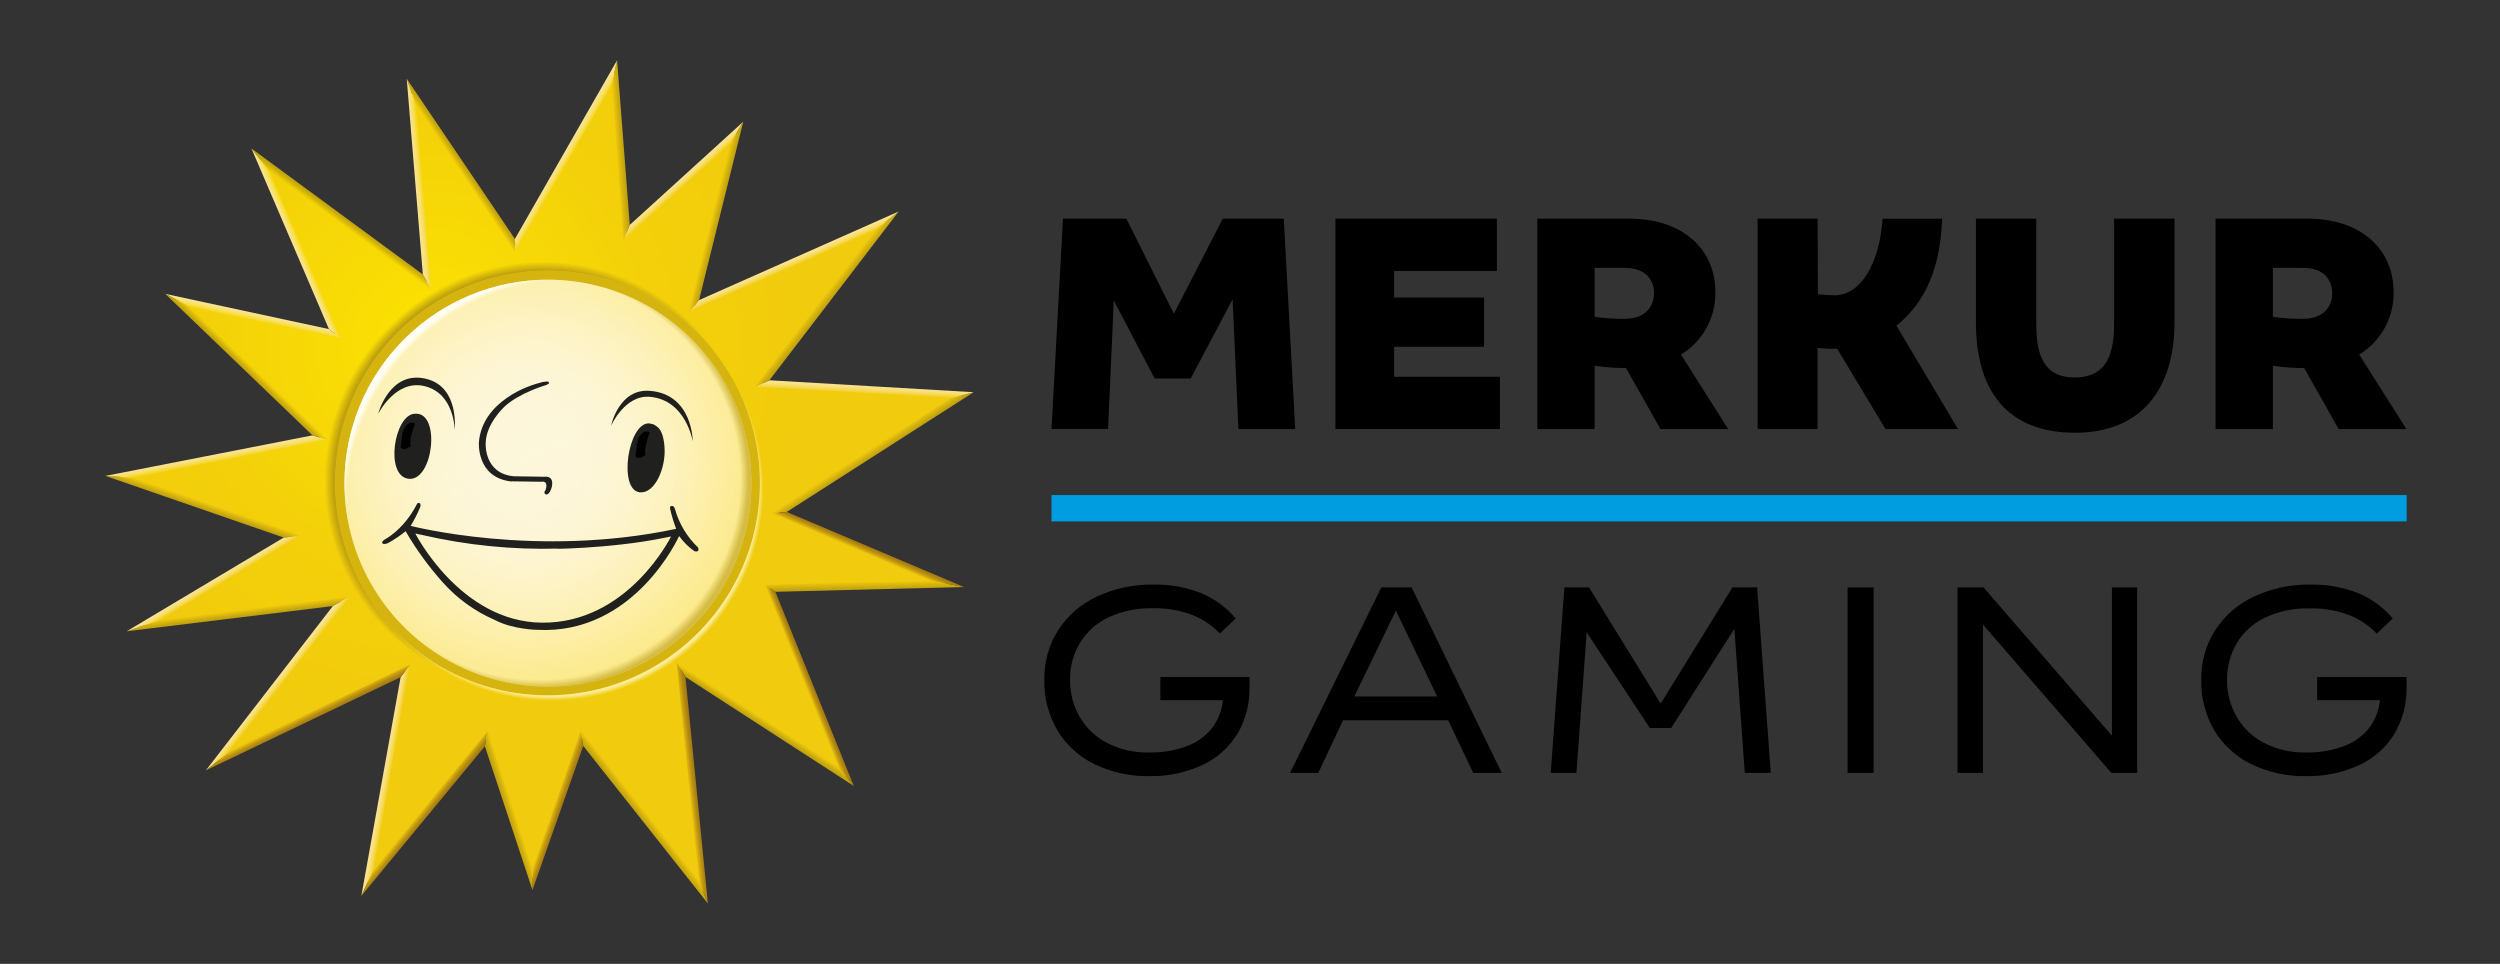 <svg xmlns="http://www.w3.org/2000/svg" width="166" height="64" viewBox="0 0 166 64" fill="none"><rect x="0" y="0" width="166" height="64" fill="#333333" stroke="none"/><g clip-path="url(#clip0_15_3012)"><path d="M70.582 14.52H74.79L77.945 20.831L81.191 14.52H85.243L86.003 28.488H82.229L81.847 19.869L79.064 25.131H76.669L73.956 19.951L73.576 28.48H69.82L70.582 14.52Z" fill="black"></path><path d="M88.674 14.52H99.393V17.99H92.569V19.758H98.542V23.027H92.569V25.017H99.596V28.488H88.674V14.52Z" fill="black"></path><path d="M102.08 14.52H108.192C111.795 14.52 113.899 16.601 113.899 19.376C113.919 20.21 113.719 21.034 113.317 21.765C112.916 22.496 112.329 23.108 111.615 23.54L114.75 28.488H110.251L107.967 24.435C107.698 24.435 107.385 24.435 107.072 24.413C106.674 24.392 106.278 24.347 105.885 24.28V28.488H102.08V14.52ZM109.824 19.467C109.824 18.436 109.109 17.788 107.901 17.788H105.885V21.034C106.552 21.135 107.226 21.18 107.901 21.167C109.131 21.167 109.824 20.474 109.824 19.467Z" fill="black"></path><path d="M131.202 21.413V14.52H135.208V21.549C135.208 24.033 136.014 25.064 137.761 25.064C139.507 25.064 140.378 24.033 140.378 21.549V14.52H144.386V21.413C144.386 25.89 142.124 28.734 137.783 28.734C133.306 28.734 131.202 25.982 131.202 21.413Z" fill="black"></path><path d="M147.113 14.52H153.225C156.829 14.52 158.933 16.601 158.933 19.376C158.953 20.21 158.752 21.034 158.351 21.765C157.95 22.496 157.363 23.108 156.649 23.54L159.784 28.488H155.285L153.001 24.435C152.732 24.435 152.419 24.435 152.106 24.413C151.708 24.392 151.312 24.347 150.919 24.28V28.488H147.113V14.52ZM154.858 19.467C154.858 18.436 154.143 17.788 152.934 17.788H150.919V21.034C151.586 21.135 152.26 21.18 152.934 21.167C154.165 21.167 154.858 20.474 154.858 19.467Z" fill="black"></path><path d="M116.706 14.52H120.689L120.707 19.539C121.078 19.583 121.452 19.605 121.827 19.605C123.531 19.605 124.786 17.551 125.008 14.522H128.955C128.846 17.743 127.86 20.081 125.923 21.626L130.008 28.488H125.196L121.989 23.16C121.553 23.171 121.117 23.148 120.685 23.093V28.488H116.706V14.52Z" fill="black"></path><path d="M159.804 32.871H69.82V34.619H159.804V32.871Z" fill="#009DE0"></path><path d="M36.352 46.644C44.395 46.644 50.916 40.123 50.916 32.079C50.916 24.035 44.395 17.514 36.352 17.514C28.308 17.514 21.787 24.035 21.787 32.079C21.787 40.123 28.308 46.644 36.352 46.644Z" fill="#D5B40F"></path><path d="M51.716 34.037L63.876 26.246L50.611 25.459L58.891 14.65L46.065 20.346L48.931 8.81L41.623 15.469L40.792 4.819L34.208 16.333L27.329 6.143L28.368 18.742L17.268 10.603L22.248 22.195L11.768 19.934L21.259 29.06L7.94 31.669L19.414 35.638L9.548 41.533L22.665 39.927L14.498 50.484L26.93 44.532L24.404 58.606L32.297 49.053L35.365 58.34L38.643 49.024L46.682 59.186L45.231 44.466L56.185 51.557L51.136 39.057L62.882 38.758L51.716 34.037ZM36.352 17.97C40.093 17.975 43.679 19.463 46.324 22.109C48.969 24.754 50.456 28.34 50.46 32.081V32.118C50.451 34.905 49.616 37.626 48.062 39.939C46.507 42.252 44.302 44.052 41.725 45.112C39.148 46.172 36.314 46.445 33.582 45.897C30.85 45.348 28.342 44.002 26.374 42.029C24.407 40.055 23.068 37.543 22.527 34.81C21.985 32.076 22.266 29.244 23.334 26.67C24.401 24.096 26.208 21.895 28.525 20.347C30.841 18.799 33.565 17.972 36.352 17.97Z" fill="url(#paint0_radial_15_3012)"></path><path d="M36.384 18.572C39.056 18.573 41.667 19.366 43.888 20.85C46.11 22.335 47.841 24.445 48.863 26.913C49.885 29.382 50.152 32.098 49.63 34.718C49.109 37.339 47.822 39.746 45.933 41.635C44.043 43.524 41.636 44.81 39.016 45.331C36.395 45.852 33.679 45.585 31.211 44.562C28.743 43.539 26.633 41.808 25.149 39.587C23.664 37.365 22.872 34.753 22.872 32.081C22.876 28.499 24.301 25.065 26.834 22.532C29.367 20 32.802 18.576 36.384 18.572Z" fill="url(#paint1_radial_15_3012)"></path><path d="M36.384 18.572C39.056 18.573 41.667 19.366 43.888 20.85C46.11 22.335 47.841 24.445 48.863 26.913C49.885 29.382 50.152 32.098 49.63 34.718C49.109 37.339 47.822 39.746 45.933 41.635C44.043 43.524 41.636 44.81 39.016 45.331C36.395 45.852 33.679 45.585 31.211 44.562C28.743 43.539 26.633 41.808 25.149 39.587C23.664 37.365 22.872 34.753 22.872 32.081C22.876 28.499 24.301 25.065 26.834 22.532C29.367 20 32.802 18.576 36.384 18.572Z" fill="url(#paint2_radial_15_3012)"></path><path d="M36.384 18.572C39.056 18.573 41.667 19.366 43.888 20.85C46.11 22.335 47.841 24.445 48.863 26.913C49.885 29.382 50.152 32.098 49.63 34.718C49.109 37.339 47.822 39.746 45.933 41.635C44.043 43.524 41.636 44.81 39.016 45.331C36.395 45.852 33.679 45.585 31.211 44.562C28.743 43.539 26.633 41.808 25.149 39.587C23.664 37.365 22.872 34.753 22.872 32.081C22.876 28.499 24.301 25.065 26.834 22.532C29.367 20 32.802 18.576 36.384 18.572Z" fill="url(#paint3_radial_15_3012)"></path><path d="M51.716 34.037L63.876 26.246L50.611 25.459L58.891 14.65L46.065 20.346L48.931 8.81L41.623 15.469L40.792 4.819L34.208 16.333L27.329 6.143L28.368 18.742L17.268 10.603L22.248 22.195L11.768 19.934L21.259 29.06L7.94 31.669L19.414 35.638L9.548 41.533L22.665 39.927L14.498 50.484L26.93 44.532L24.404 58.606L32.297 49.053L35.365 58.34L38.643 49.024L46.682 59.186L45.231 44.466L56.185 51.557L51.136 39.057L62.882 38.758L51.716 34.037ZM36.352 17.97C40.093 17.975 43.679 19.463 46.324 22.109C48.969 24.754 50.456 28.34 50.46 32.081V32.118C50.451 34.905 49.616 37.626 48.062 39.939C46.507 42.252 44.302 44.052 41.725 45.112C39.148 46.172 36.314 46.445 33.582 45.897C30.85 45.348 28.342 44.002 26.374 42.029C24.407 40.055 23.068 37.543 22.527 34.81C21.985 32.076 22.266 29.244 23.334 26.67C24.401 24.096 26.208 21.895 28.525 20.347C30.841 18.799 33.565 17.972 36.352 17.97Z" fill="url(#paint4_radial_15_3012)"></path><path d="M46.351 36.353C45.615 35.65 45.083 34.761 44.812 33.781C44.743 33.556 44.595 33.593 44.595 33.593C44.434 33.625 44.501 33.803 44.501 33.803C44.601 34.249 44.733 34.688 44.896 35.115C35.612 37.088 27.267 34.918 27.267 34.918C27.515 34.514 27.73 34.091 27.909 33.652C27.963 33.45 27.859 33.406 27.859 33.406C27.704 33.351 27.657 33.522 27.657 33.522C26.782 35.201 25.553 35.818 25.553 35.818C25.553 35.818 25.306 35.956 25.393 36.079C25.393 36.079 25.454 36.181 25.753 36.067C26.168 35.838 26.563 35.573 26.932 35.275C27.634 36.48 28.456 37.611 29.384 38.652C30.345 39.736 31.533 40.596 32.864 41.17C34.053 41.799 35.676 41.822 35.676 41.822C42.155 42.157 45.093 35.591 45.093 35.591C45.372 35.982 45.716 36.323 46.109 36.6C46.501 36.706 46.351 36.353 46.351 36.353ZM35.964 41.345C30.558 41.284 27.578 35.426 27.578 35.426L28 35.515C30.985 36.207 34.046 36.513 37.109 36.425C35.932 36.469 40.468 36.462 44.079 35.717L44.558 35.623C44.558 35.623 41.706 41.414 35.964 41.345Z" fill="#20201E"></path><path d="M33.971 31.961C34.075 31.961 35.945 31.988 35.945 31.988C36.47 31.906 36.223 32.54 36.223 32.54C36.041 32.767 36.258 32.836 36.258 32.836C36.564 32.836 36.66 32.222 36.66 32.222C36.739 31.554 36.184 31.657 36.184 31.657L34.132 31.625C32.129 31.457 32.25 29.45 32.25 29.45C32.25 28.137 33.505 26.995 33.505 26.995C34.492 26.075 36.285 25.56 36.285 25.56C36.532 25.449 36.445 25.39 36.445 25.39C36.391 25.202 35.414 25.548 35.414 25.548C35.414 25.548 32.018 26.534 31.798 29.376C31.798 29.376 31.623 31.731 33.976 31.973" fill="#20201E"></path><path d="M25.107 27.489C25.107 27.489 26.269 25.138 28.232 25.649C30.195 26.16 30.186 28.552 30.186 28.552C30.186 28.552 30.528 25.725 28.331 25.163C25.867 24.534 25.107 27.489 25.107 27.489Z" fill="#20201E"></path><path d="M43.154 25.952C46.001 26.177 46.001 29.309 46.001 29.309C46.001 29.309 45.554 26.556 43.154 26.349C41.494 26.199 40.574 28.266 40.574 28.266C40.574 28.266 41.092 25.782 43.154 25.952Z" fill="#20201E"></path><path d="M27.561 27.472C26.172 27.486 25.518 31.642 27.149 31.793C28.779 31.943 29.282 27.338 27.561 27.472Z" fill="#20201E"></path><path d="M27.176 28.081C27.039 28.178 26.925 28.305 26.844 28.453C26.762 28.6 26.715 28.764 26.705 28.932C26.659 29.198 26.626 29.466 26.609 29.736C26.654 29.768 26.705 29.791 26.758 29.803C26.812 29.815 26.868 29.817 26.922 29.807C27.053 29.77 27.174 29.702 27.272 29.608C27.227 29.378 27.241 29.14 27.314 28.917C27.371 28.645 27.454 28.379 27.561 28.123C27.505 28.095 27.445 28.078 27.383 28.071C27.314 28.064 27.244 28.067 27.176 28.081Z" fill="black"></path><path d="M44.126 29.736C44.097 29.176 43.964 28.581 43.653 28.349C43.57 28.282 43.481 28.224 43.386 28.174C43.298 28.148 43.208 28.128 43.117 28.113C41.697 28.024 41.036 32.523 42.469 32.686C43.505 32.804 44.215 31.033 44.126 29.736Z" fill="#20201E"></path><path d="M42.765 28.665C42.627 28.763 42.514 28.89 42.432 29.037C42.35 29.184 42.303 29.348 42.294 29.516C42.247 29.782 42.215 30.049 42.197 30.318C42.242 30.351 42.292 30.374 42.346 30.387C42.4 30.4 42.456 30.401 42.511 30.392C42.642 30.355 42.762 30.286 42.861 30.192C42.815 29.962 42.829 29.724 42.903 29.501C42.959 29.229 43.042 28.963 43.149 28.707C43.094 28.68 43.033 28.662 42.972 28.655C42.903 28.648 42.833 28.652 42.765 28.665Z" fill="black"></path><path d="M51.716 34.037L63.876 26.246L50.611 25.459L58.891 14.65L46.065 20.346L48.931 8.81L41.623 15.469L40.792 4.819L34.208 16.333L27.329 6.143L28.368 18.742L17.268 10.603L22.248 22.195L11.768 19.934L21.259 29.06L7.94 31.669L19.414 35.638L9.548 41.533L22.665 39.927L14.498 50.484L26.93 44.532L24.404 58.606L32.297 49.053L35.365 58.34L38.643 49.024L46.682 59.186L45.231 44.466L56.185 51.557L51.136 39.057L62.882 38.758L51.716 34.037ZM36.352 17.97C40.093 17.975 43.679 19.463 46.324 22.109C48.969 24.754 50.456 28.34 50.46 32.081V32.118C50.451 34.905 49.616 37.626 48.062 39.939C46.507 42.252 44.302 44.052 41.725 45.112C39.148 46.172 36.314 46.445 33.582 45.897C30.85 45.348 28.342 44.002 26.374 42.029C24.407 40.055 23.068 37.543 22.527 34.81C21.985 32.076 22.266 29.244 23.334 26.67C24.401 24.096 26.208 21.895 28.525 20.347C30.841 18.799 33.565 17.972 36.352 17.97Z" fill="url(#paint5_radial_15_3012)"></path><path d="M12.565 20.358L22.672 22.536L21.844 21.853L10.971 19.512L12.565 20.358Z" fill="url(#paint6_linear_15_3012)"></path><path d="M40.606 5.638L41.403 15.977L41.818 14.934L40.976 4L40.606 5.638Z" fill="url(#paint7_linear_15_3012)"></path><path d="M34.225 16.797L34.191 15.864L27.006 5.224L27.652 7.064L34.225 16.797Z" fill="url(#paint8_linear_15_3012)"></path><path d="M41.403 15.977L48.485 9.537L49.353 8.08L41.818 14.934L41.403 15.977Z" fill="url(#paint9_linear_15_3012)"></path><path d="M17.863 11.33L16.696 9.858L21.843 21.853L22.672 22.536L17.863 11.33Z" fill="url(#paint10_linear_15_3012)"></path><path d="M28.659 19.26L28.076 18.222L16.696 9.858L17.863 11.33L28.659 19.26Z" fill="url(#paint11_linear_15_3012)"></path><path d="M28.658 19.261L27.652 7.064L27.006 5.224L28.076 18.222L28.658 19.261Z" fill="url(#paint12_linear_15_3012)"></path><path d="M40.606 5.638L40.976 4L34.191 15.864L34.225 16.796L40.606 5.638Z" fill="url(#paint13_linear_15_3012)"></path><path d="M51.188 34.082L52.241 33.993L64.648 26.044L63.104 26.448L51.188 34.082Z" fill="url(#paint14_linear_15_3012)"></path><path d="M48.484 9.537L45.7 20.785L46.42 19.926L49.353 8.08L48.484 9.537Z" fill="url(#paint15_linear_15_3012)"></path><path d="M63.104 26.448L64.648 26.043L51.089 25.249L50.132 25.686L63.104 26.448Z" fill="url(#paint16_linear_15_3012)"></path><path d="M64.016 38.978L61.722 38.541L50.761 38.82L51.486 39.296L64.016 38.978Z" fill="url(#paint17_linear_15_3012)"></path><path d="M52.241 33.993L51.188 34.082L61.722 38.541L64.016 38.978L52.241 33.993Z" fill="url(#paint18_linear_15_3012)"></path><path d="M50.132 25.686L51.089 25.249L59.675 14.041L58.107 15.277L50.132 25.686Z" fill="url(#paint19_linear_15_3012)"></path><path d="M58.106 15.277L59.675 14.041L46.42 19.926L45.7 20.785L58.106 15.277Z" fill="url(#paint20_linear_15_3012)"></path><path d="M27.257 44.103L26.601 44.964L23.994 59.489L24.813 57.723L27.257 44.103Z" fill="url(#paint21_linear_15_3012)"></path><path d="M50.761 38.82L55.652 50.925L56.693 52.188L51.486 39.296L50.761 38.82Z" fill="url(#paint22_linear_15_3012)"></path><path d="M32.383 48.55L24.813 57.723L23.994 59.489L32.195 49.554L32.383 48.55Z" fill="url(#paint23_linear_15_3012)"></path><path d="M35.37 57.578L35.355 59.102L38.727 49.53L38.556 48.521L35.37 57.578Z" fill="url(#paint24_linear_15_3012)"></path><path d="M32.383 48.55L32.196 49.554L35.355 59.102L35.37 57.578L32.383 48.55Z" fill="url(#paint25_linear_15_3012)"></path><path d="M38.557 48.521L38.727 49.53L47.007 60V59.998L46.351 58.372L38.557 48.521Z" fill="url(#paint26_linear_15_3012)"></path><path d="M44.923 43.982L45.515 44.952L56.693 52.189L55.652 50.926L44.923 43.982Z" fill="url(#paint27_linear_15_3012)"></path><path d="M46.351 58.372L47.007 59.998L45.515 44.952L44.923 43.982L46.351 58.372Z" fill="url(#paint28_linear_15_3012)"></path><path d="M23.212 39.609L10.67 41.144L8.411 41.918L22.1 40.243L23.212 39.609Z" fill="url(#paint29_linear_15_3012)"></path><path d="M20.001 35.577L8.892 31.734L7 31.601L18.837 35.695L20.001 35.577Z" fill="url(#paint30_linear_15_3012)"></path><path d="M21.772 29.208L20.746 28.907L7 31.6L8.892 31.733L21.772 29.208Z" fill="url(#paint31_linear_15_3012)"></path><path d="M15.327 49.813L13.667 51.155L26.602 44.964L27.258 44.103L15.327 49.813Z" fill="url(#paint32_linear_15_3012)"></path><path d="M20.001 35.577L18.837 35.695L8.411 41.918L10.67 41.144L20.001 35.577Z" fill="url(#paint33_linear_15_3012)"></path><path d="M15.327 49.813L23.212 39.609L22.1 40.243L13.667 51.155L15.327 49.813Z" fill="url(#paint34_linear_15_3012)"></path><path d="M21.772 29.208L12.565 20.358L10.971 19.512L20.746 28.907L21.772 29.208Z" fill="url(#paint35_linear_15_3012)"></path><path d="M76.329 51.535C75.06 51.563 73.802 51.289 72.659 50.736C71.646 50.239 70.797 49.461 70.212 48.496C69.618 47.48 69.317 46.318 69.344 45.142C69.321 43.969 69.644 42.817 70.271 41.827C70.903 40.859 71.796 40.089 72.846 39.607C74.011 39.066 75.282 38.797 76.566 38.817C77.67 38.791 78.767 38.989 79.792 39.399C80.667 39.768 81.441 40.34 82.051 41.067L80.996 42.063C80.484 41.52 79.857 41.099 79.161 40.83C78.329 40.517 77.445 40.367 76.556 40.386C75.535 40.358 74.522 40.568 73.596 40.998C72.812 41.365 72.153 41.956 71.702 42.695C71.263 43.435 71.038 44.282 71.051 45.142C71.039 46.006 71.261 46.858 71.692 47.608C72.126 48.344 72.758 48.942 73.517 49.335C74.385 49.774 75.347 49.991 76.319 49.966C77.121 49.977 77.918 49.85 78.677 49.591C79.346 49.369 79.943 48.97 80.404 48.437C80.857 47.883 81.136 47.206 81.203 46.493H77.049V44.954H82.969V45.605C82.996 46.703 82.715 47.786 82.16 48.733C81.607 49.633 80.8 50.35 79.841 50.795C78.742 51.304 77.541 51.557 76.329 51.535Z" fill="black"></path><path d="M85.663 51.318L91.72 39.005H93.733L99.712 51.318H97.818L96.16 47.825H89.175L87.537 51.318H85.663ZM89.925 46.247H95.43L92.687 40.544L89.925 46.247Z" fill="black"></path><path d="M102.968 51.318L103.875 39.005H105.513L110.269 46.72L115.034 39.005H116.672L117.579 51.318H115.853L115.162 41.748L110.969 48.338H109.548L105.355 41.984L104.675 51.318H102.968Z" fill="black"></path><path d="M122.68 51.318V39.005H124.407V51.318H122.68Z" fill="black"></path><path d="M129.981 51.318V39.005H131.708L140.232 48.851V39.005H141.909V51.318H140.192L131.668 41.471V51.318H129.981Z" fill="black"></path><path d="M153.146 51.535C151.877 51.563 150.619 51.289 149.476 50.736C148.463 50.239 147.613 49.462 147.029 48.496C146.435 47.48 146.135 46.318 146.161 45.142C146.142 43.968 146.468 42.816 147.099 41.827C147.73 40.858 148.623 40.089 149.674 39.607C150.838 39.066 152.11 38.797 153.393 38.817C154.497 38.791 155.595 38.989 156.619 39.399C157.494 39.769 158.268 40.34 158.879 41.067L157.813 42.073C157.301 41.531 156.674 41.11 155.978 40.84C155.146 40.527 154.262 40.377 153.373 40.396C152.357 40.367 151.347 40.573 150.423 40.998C149.639 41.365 148.98 41.956 148.529 42.695C148.091 43.435 147.865 44.282 147.878 45.142C147.865 46.007 148.087 46.859 148.519 47.608C148.953 48.344 149.586 48.942 150.344 49.335C151.212 49.774 152.175 49.991 153.146 49.966C153.948 49.976 154.746 49.849 155.504 49.591C156.173 49.369 156.77 48.97 157.231 48.437C157.685 47.883 157.963 47.206 158.03 46.493H153.857V44.954H159.796V45.605C159.822 46.703 159.542 47.785 158.987 48.733C158.434 49.633 157.628 50.35 156.669 50.795C155.566 51.305 154.361 51.558 153.146 51.535Z" fill="black"></path></g><defs><radialGradient id="paint0_radial_15_3012" cx="0" cy="0" r="1" gradientUnits="userSpaceOnUse" gradientTransform="translate(28.558 22.776) scale(25.557)"><stop stop-color="#FCE400"></stop><stop offset="0.12" stop-color="#FADF03"></stop><stop offset="0.6" stop-color="#F3D00A"></stop><stop offset="1" stop-color="#F1CB0D"></stop></radialGradient><radialGradient id="paint1_radial_15_3012" cx="0" cy="0" r="1" gradientUnits="userSpaceOnUse" gradientTransform="translate(34.613 29.97) scale(15.394 15.394)"><stop offset="0.21" stop-color="#FDF6D9"></stop><stop offset="0.37" stop-color="#FDF5D5"></stop><stop offset="0.53" stop-color="#FDF3C8"></stop><stop offset="0.7" stop-color="#FCF0B3"></stop><stop offset="0.86" stop-color="#FCEB95"></stop><stop offset="1" stop-color="#FBE678"></stop></radialGradient><radialGradient id="paint2_radial_15_3012" cx="0" cy="0" r="1" gradientUnits="userSpaceOnUse" gradientTransform="translate(35.806 31.783) scale(13.91)"><stop stop-color="#C0A10F" stop-opacity="0"></stop><stop offset="0.96" stop-color="#C0A10F" stop-opacity="0"></stop><stop offset="1" stop-color="#C0A10F"></stop></radialGradient><radialGradient id="paint3_radial_15_3012" cx="0" cy="0" r="1" gradientUnits="userSpaceOnUse" gradientTransform="translate(36.863 32.523) rotate(-138.26) scale(14.017 14.822)"><stop stop-color="white" stop-opacity="0"></stop><stop offset="0.96" stop-color="#FDF2B4" stop-opacity="0.35"></stop><stop offset="0.97" stop-color="#FEF8D5" stop-opacity="0.67"></stop><stop offset="0.98" stop-color="#FFFCEA" stop-opacity="0.88"></stop><stop offset="0.99" stop-color="#FFFEF5" stop-opacity="0.99"></stop><stop offset="1" stop-color="#FFFEF6"></stop></radialGradient><radialGradient id="paint4_radial_15_3012" cx="0" cy="0" r="1" gradientUnits="userSpaceOnUse" gradientTransform="translate(35.749 31.603) rotate(39.89) scale(14.642 15.006)"><stop offset="0.81" stop-color="#C0A10F"></stop><stop offset="0.92" stop-color="#C0A10F"></stop><stop offset="0.96" stop-color="#C0A10F" stop-opacity="0"></stop></radialGradient><radialGradient id="paint5_radial_15_3012" cx="0" cy="0" r="1" gradientUnits="userSpaceOnUse" gradientTransform="translate(36.622 32.463) scale(14.244)"><stop offset="0.58" stop-color="#FCEC91" stop-opacity="0"></stop><stop offset="0.96" stop-color="#FCEEA6"></stop><stop offset="0.97" stop-color="#FCEEA3" stop-opacity="0.85"></stop><stop offset="0.98" stop-color="#FCED9A" stop-opacity="0.41"></stop><stop offset="0.99" stop-color="#FCEC91" stop-opacity="0"></stop></radialGradient><linearGradient id="paint6_linear_15_3012" x1="16.876" y1="20.768" x2="16.767" y2="21.281" gradientUnits="userSpaceOnUse"><stop offset="0.07" stop-color="#F9E38E"></stop><stop offset="0.2" stop-color="#F9E389"></stop><stop offset="0.36" stop-color="#F9E179"></stop><stop offset="0.54" stop-color="#F8DF60"></stop><stop offset="0.73" stop-color="#F7DC3C"></stop><stop offset="0.93" stop-color="#F6D80F"></stop><stop offset="0.99" stop-color="#F6D700"></stop></linearGradient><linearGradient id="paint7_linear_15_3012" x1="41.47" y1="9.969" x2="40.912" y2="10.008" gradientUnits="userSpaceOnUse"><stop offset="0.08" stop-color="#C0A10F"></stop><stop offset="0.45" stop-color="#D1B00E"></stop><stop offset="0.98" stop-color="#F1CB0D"></stop></linearGradient><linearGradient id="paint8_linear_15_3012" x1="30.824" y1="10.87" x2="30.407" y2="11.151" gradientUnits="userSpaceOnUse"><stop offset="0.08" stop-color="#C0A10F"></stop><stop offset="0.42" stop-color="#D1B10C"></stop><stop offset="0.98" stop-color="#F5D307"></stop></linearGradient><linearGradient id="paint9_linear_15_3012" x1="45.194" y1="11.826" x2="45.562" y2="12.233" gradientUnits="userSpaceOnUse"><stop offset="0.07" stop-color="#F9E38E"></stop><stop offset="0.21" stop-color="#F9E289"></stop><stop offset="0.38" stop-color="#F8DF79"></stop><stop offset="0.57" stop-color="#F6DA60"></stop><stop offset="0.78" stop-color="#F4D43C"></stop><stop offset="0.99" stop-color="#F1CB0F"></stop><stop offset="1" stop-color="#F1CB0D"></stop></linearGradient><linearGradient id="paint10_linear_15_3012" x1="19.431" y1="16.305" x2="19.937" y2="16.088" gradientUnits="userSpaceOnUse"><stop offset="0.07" stop-color="#F9E38E"></stop><stop offset="0.2" stop-color="#F9E389"></stop><stop offset="0.36" stop-color="#F9E279"></stop><stop offset="0.55" stop-color="#F8E060"></stop><stop offset="0.74" stop-color="#F8DD3C"></stop><stop offset="0.94" stop-color="#F7DA0F"></stop><stop offset="1" stop-color="#F7D900"></stop></linearGradient><linearGradient id="paint11_linear_15_3012" x1="22.845" y1="14.327" x2="22.507" y2="14.793" gradientUnits="userSpaceOnUse"><stop offset="0.08" stop-color="#C0A10F"></stop><stop offset="0.41" stop-color="#D1B20A"></stop><stop offset="0.98" stop-color="#F7D900"></stop></linearGradient><linearGradient id="paint12_linear_15_3012" x1="27.556" y1="12.268" x2="28.104" y2="12.219" gradientUnits="userSpaceOnUse"><stop offset="0.07" stop-color="#F9E38E"></stop><stop offset="0.2" stop-color="#F9E289"></stop><stop offset="0.37" stop-color="#F8E179"></stop><stop offset="0.56" stop-color="#F8DE60"></stop><stop offset="0.76" stop-color="#F7D93C"></stop><stop offset="0.97" stop-color="#F5D40F"></stop><stop offset="1" stop-color="#F5D307"></stop></linearGradient><linearGradient id="paint13_linear_15_3012" x1="37.363" y1="10.26" x2="37.839" y2="10.536" gradientUnits="userSpaceOnUse"><stop offset="0.07" stop-color="#F9E38E"></stop><stop offset="0.2" stop-color="#F9E289"></stop><stop offset="0.37" stop-color="#F8E179"></stop><stop offset="0.56" stop-color="#F8DE60"></stop><stop offset="0.76" stop-color="#F7D93C"></stop><stop offset="0.97" stop-color="#F5D40F"></stop><stop offset="1" stop-color="#F5D307"></stop></linearGradient><linearGradient id="paint14_linear_15_3012" x1="58.077" y1="30.311" x2="57.756" y2="29.817" gradientUnits="userSpaceOnUse"><stop offset="0.08" stop-color="#C0A10F"></stop><stop offset="0.45" stop-color="#D1B00E"></stop><stop offset="0.98" stop-color="#F1CB0D"></stop></linearGradient><linearGradient id="paint15_linear_15_3012" x1="47.774" y1="14.495" x2="47.278" y2="14.372" gradientUnits="userSpaceOnUse"><stop offset="0.08" stop-color="#C0A10F"></stop><stop offset="0.45" stop-color="#D1B00E"></stop><stop offset="0.98" stop-color="#F1CB0D"></stop></linearGradient><linearGradient id="paint16_linear_15_3012" x1="57.404" y1="25.579" x2="57.374" y2="26.147" gradientUnits="userSpaceOnUse"><stop offset="0.07" stop-color="#F9E38E"></stop><stop offset="0.21" stop-color="#F9E289"></stop><stop offset="0.38" stop-color="#F8DF79"></stop><stop offset="0.57" stop-color="#F6DA60"></stop><stop offset="0.77" stop-color="#F4D43C"></stop><stop offset="0.98" stop-color="#F1CB0F"></stop><stop offset="0.99" stop-color="#F1CB0D"></stop></linearGradient><linearGradient id="paint17_linear_15_3012" x1="57.394" y1="39.192" x2="57.384" y2="38.617" gradientUnits="userSpaceOnUse"><stop offset="0.08" stop-color="#C0A10F"></stop><stop offset="0.45" stop-color="#D1B00E"></stop><stop offset="0.98" stop-color="#F1CB0D"></stop></linearGradient><linearGradient id="paint18_linear_15_3012" x1="57.707" y1="36.282" x2="57.502" y2="36.763" gradientUnits="userSpaceOnUse"><stop stop-color="#A47A11"></stop><stop offset="0.19" stop-color="#AA8011"></stop><stop offset="0.44" stop-color="#B99010"></stop><stop offset="0.72" stop-color="#D3AB0F"></stop><stop offset="0.98" stop-color="#F1CB0D"></stop></linearGradient><linearGradient id="paint19_linear_15_3012" x1="55.147" y1="20.054" x2="54.666" y2="19.68" gradientUnits="userSpaceOnUse"><stop offset="0.08" stop-color="#C0A10F"></stop><stop offset="0.45" stop-color="#D1B00E"></stop><stop offset="0.98" stop-color="#F1CB0D"></stop></linearGradient><linearGradient id="paint20_linear_15_3012" x1="52.584" y1="17.181" x2="52.788" y2="17.645" gradientUnits="userSpaceOnUse"><stop offset="0.07" stop-color="#F9E38E"></stop><stop offset="0.21" stop-color="#F9E289"></stop><stop offset="0.38" stop-color="#F8DF79"></stop><stop offset="0.57" stop-color="#F6DA60"></stop><stop offset="0.78" stop-color="#F4D43C"></stop><stop offset="0.99" stop-color="#F1CB0F"></stop><stop offset="1" stop-color="#F1CB0D"></stop></linearGradient><linearGradient id="paint21_linear_15_3012" x1="25.358" y1="51.749" x2="25.893" y2="51.843" gradientUnits="userSpaceOnUse"><stop offset="0.07" stop-color="#F9E38E"></stop><stop offset="0.21" stop-color="#F9E289"></stop><stop offset="0.38" stop-color="#F8DF79"></stop><stop offset="0.57" stop-color="#F6DA60"></stop><stop offset="0.77" stop-color="#F4D43C"></stop><stop offset="0.98" stop-color="#F1CB0F"></stop><stop offset="0.99" stop-color="#F1CB0D"></stop></linearGradient><linearGradient id="paint22_linear_15_3012" x1="53.958" y1="45.41" x2="53.499" y2="45.595" gradientUnits="userSpaceOnUse"><stop stop-color="#A47A11"></stop><stop offset="0.19" stop-color="#AA8011"></stop><stop offset="0.44" stop-color="#B99010"></stop><stop offset="0.72" stop-color="#D3AB0F"></stop><stop offset="0.98" stop-color="#F1CB0D"></stop></linearGradient><linearGradient id="paint23_linear_15_3012" x1="28.424" y1="54.211" x2="27.96" y2="53.836" gradientUnits="userSpaceOnUse"><stop stop-color="#A47A11"></stop><stop offset="0.19" stop-color="#AA8011"></stop><stop offset="0.44" stop-color="#B99010"></stop><stop offset="0.72" stop-color="#D3AB0F"></stop><stop offset="0.98" stop-color="#F1CB0D"></stop></linearGradient><linearGradient id="paint24_linear_15_3012" x1="37.22" y1="53.903" x2="36.697" y2="53.723" gradientUnits="userSpaceOnUse"><stop stop-color="#A47A11"></stop><stop offset="0.19" stop-color="#AA8011"></stop><stop offset="0.44" stop-color="#B99010"></stop><stop offset="0.72" stop-color="#D3AB0F"></stop><stop offset="0.98" stop-color="#F1CB0D"></stop></linearGradient><linearGradient id="paint25_linear_15_3012" x1="33.612" y1="53.91" x2="34.125" y2="53.745" gradientUnits="userSpaceOnUse"><stop offset="0.08" stop-color="#C0A10F"></stop><stop offset="0.45" stop-color="#D1B00E"></stop><stop offset="0.98" stop-color="#F1CB0D"></stop></linearGradient><linearGradient id="paint26_linear_15_3012" x1="42.56" y1="54.436" x2="43.004" y2="54.088" gradientUnits="userSpaceOnUse"><stop offset="0.08" stop-color="#C0A10F"></stop><stop offset="0.45" stop-color="#D1B00E"></stop><stop offset="0.98" stop-color="#F1CB0D"></stop></linearGradient><linearGradient id="paint27_linear_15_3012" x1="50.67" y1="48.299" x2="50.946" y2="47.87" gradientUnits="userSpaceOnUse"><stop offset="0.08" stop-color="#C0A10F"></stop><stop offset="0.45" stop-color="#D1B00E"></stop><stop offset="0.98" stop-color="#F1CB0D"></stop></linearGradient><linearGradient id="paint28_linear_15_3012" x1="46.252" y1="51.959" x2="45.682" y2="52.021" gradientUnits="userSpaceOnUse"><stop stop-color="#A47A11"></stop><stop offset="0.19" stop-color="#AA8011"></stop><stop offset="0.44" stop-color="#B99010"></stop><stop offset="0.72" stop-color="#D3AB0F"></stop><stop offset="0.98" stop-color="#F1CB0D"></stop></linearGradient><linearGradient id="paint29_linear_15_3012" x1="15.842" y1="41.01" x2="15.781" y2="40.517" gradientUnits="userSpaceOnUse"><stop offset="0.08" stop-color="#C0A10F"></stop><stop offset="0.45" stop-color="#D1B00E"></stop><stop offset="0.98" stop-color="#F1CB0D"></stop></linearGradient><linearGradient id="paint30_linear_15_3012" x1="13.418" y1="33.83" x2="13.583" y2="33.349" gradientUnits="userSpaceOnUse"><stop offset="0.08" stop-color="#C0A10F"></stop><stop offset="0.45" stop-color="#D1B00E"></stop><stop offset="0.98" stop-color="#F1CB0D"></stop></linearGradient><linearGradient id="paint31_linear_15_3012" x1="14.338" y1="30.152" x2="14.434" y2="30.655" gradientUnits="userSpaceOnUse"><stop offset="0.07" stop-color="#F9E38E"></stop><stop offset="0.2" stop-color="#F9E289"></stop><stop offset="0.37" stop-color="#F8E079"></stop><stop offset="0.56" stop-color="#F7DD60"></stop><stop offset="0.76" stop-color="#F6D93C"></stop><stop offset="0.97" stop-color="#F4D30F"></stop><stop offset="0.99" stop-color="#F4D209"></stop></linearGradient><linearGradient id="paint32_linear_15_3012" x1="20.593" y1="47.894" x2="20.337" y2="47.371" gradientUnits="userSpaceOnUse"><stop stop-color="#A47A11"></stop><stop offset="0.19" stop-color="#AA8011"></stop><stop offset="0.44" stop-color="#B99010"></stop><stop offset="0.72" stop-color="#D3AB0F"></stop><stop offset="0.98" stop-color="#F1CB0D"></stop></linearGradient><linearGradient id="paint33_linear_15_3012" x1="14.069" y1="38.519" x2="14.343" y2="38.975" gradientUnits="userSpaceOnUse"><stop offset="0.07" stop-color="#F9E38E"></stop><stop offset="0.21" stop-color="#F9E289"></stop><stop offset="0.38" stop-color="#F8DF79"></stop><stop offset="0.57" stop-color="#F6DA60"></stop><stop offset="0.77" stop-color="#F4D43C"></stop><stop offset="0.98" stop-color="#F1CB0F"></stop><stop offset="0.99" stop-color="#F1CB0D"></stop></linearGradient><linearGradient id="paint34_linear_15_3012" x1="18.22" y1="45.211" x2="18.657" y2="45.554" gradientUnits="userSpaceOnUse"><stop offset="0.07" stop-color="#F9E38E"></stop><stop offset="0.21" stop-color="#F9E289"></stop><stop offset="0.38" stop-color="#F8DF79"></stop><stop offset="0.57" stop-color="#F6DA60"></stop><stop offset="0.77" stop-color="#F4D43C"></stop><stop offset="0.98" stop-color="#F1CB0F"></stop><stop offset="0.99" stop-color="#F1CB0D"></stop></linearGradient><linearGradient id="paint35_linear_15_3012" x1="16.188" y1="24.549" x2="16.555" y2="24.169" gradientUnits="userSpaceOnUse"><stop offset="0.08" stop-color="#C0A10F"></stop><stop offset="0.42" stop-color="#D1B10C"></stop><stop offset="0.98" stop-color="#F5D307"></stop></linearGradient><clipPath id="clip0_15_3012"><rect width="152.804" height="56" fill="white" transform="translate(7 4)"></rect></clipPath></defs></svg>